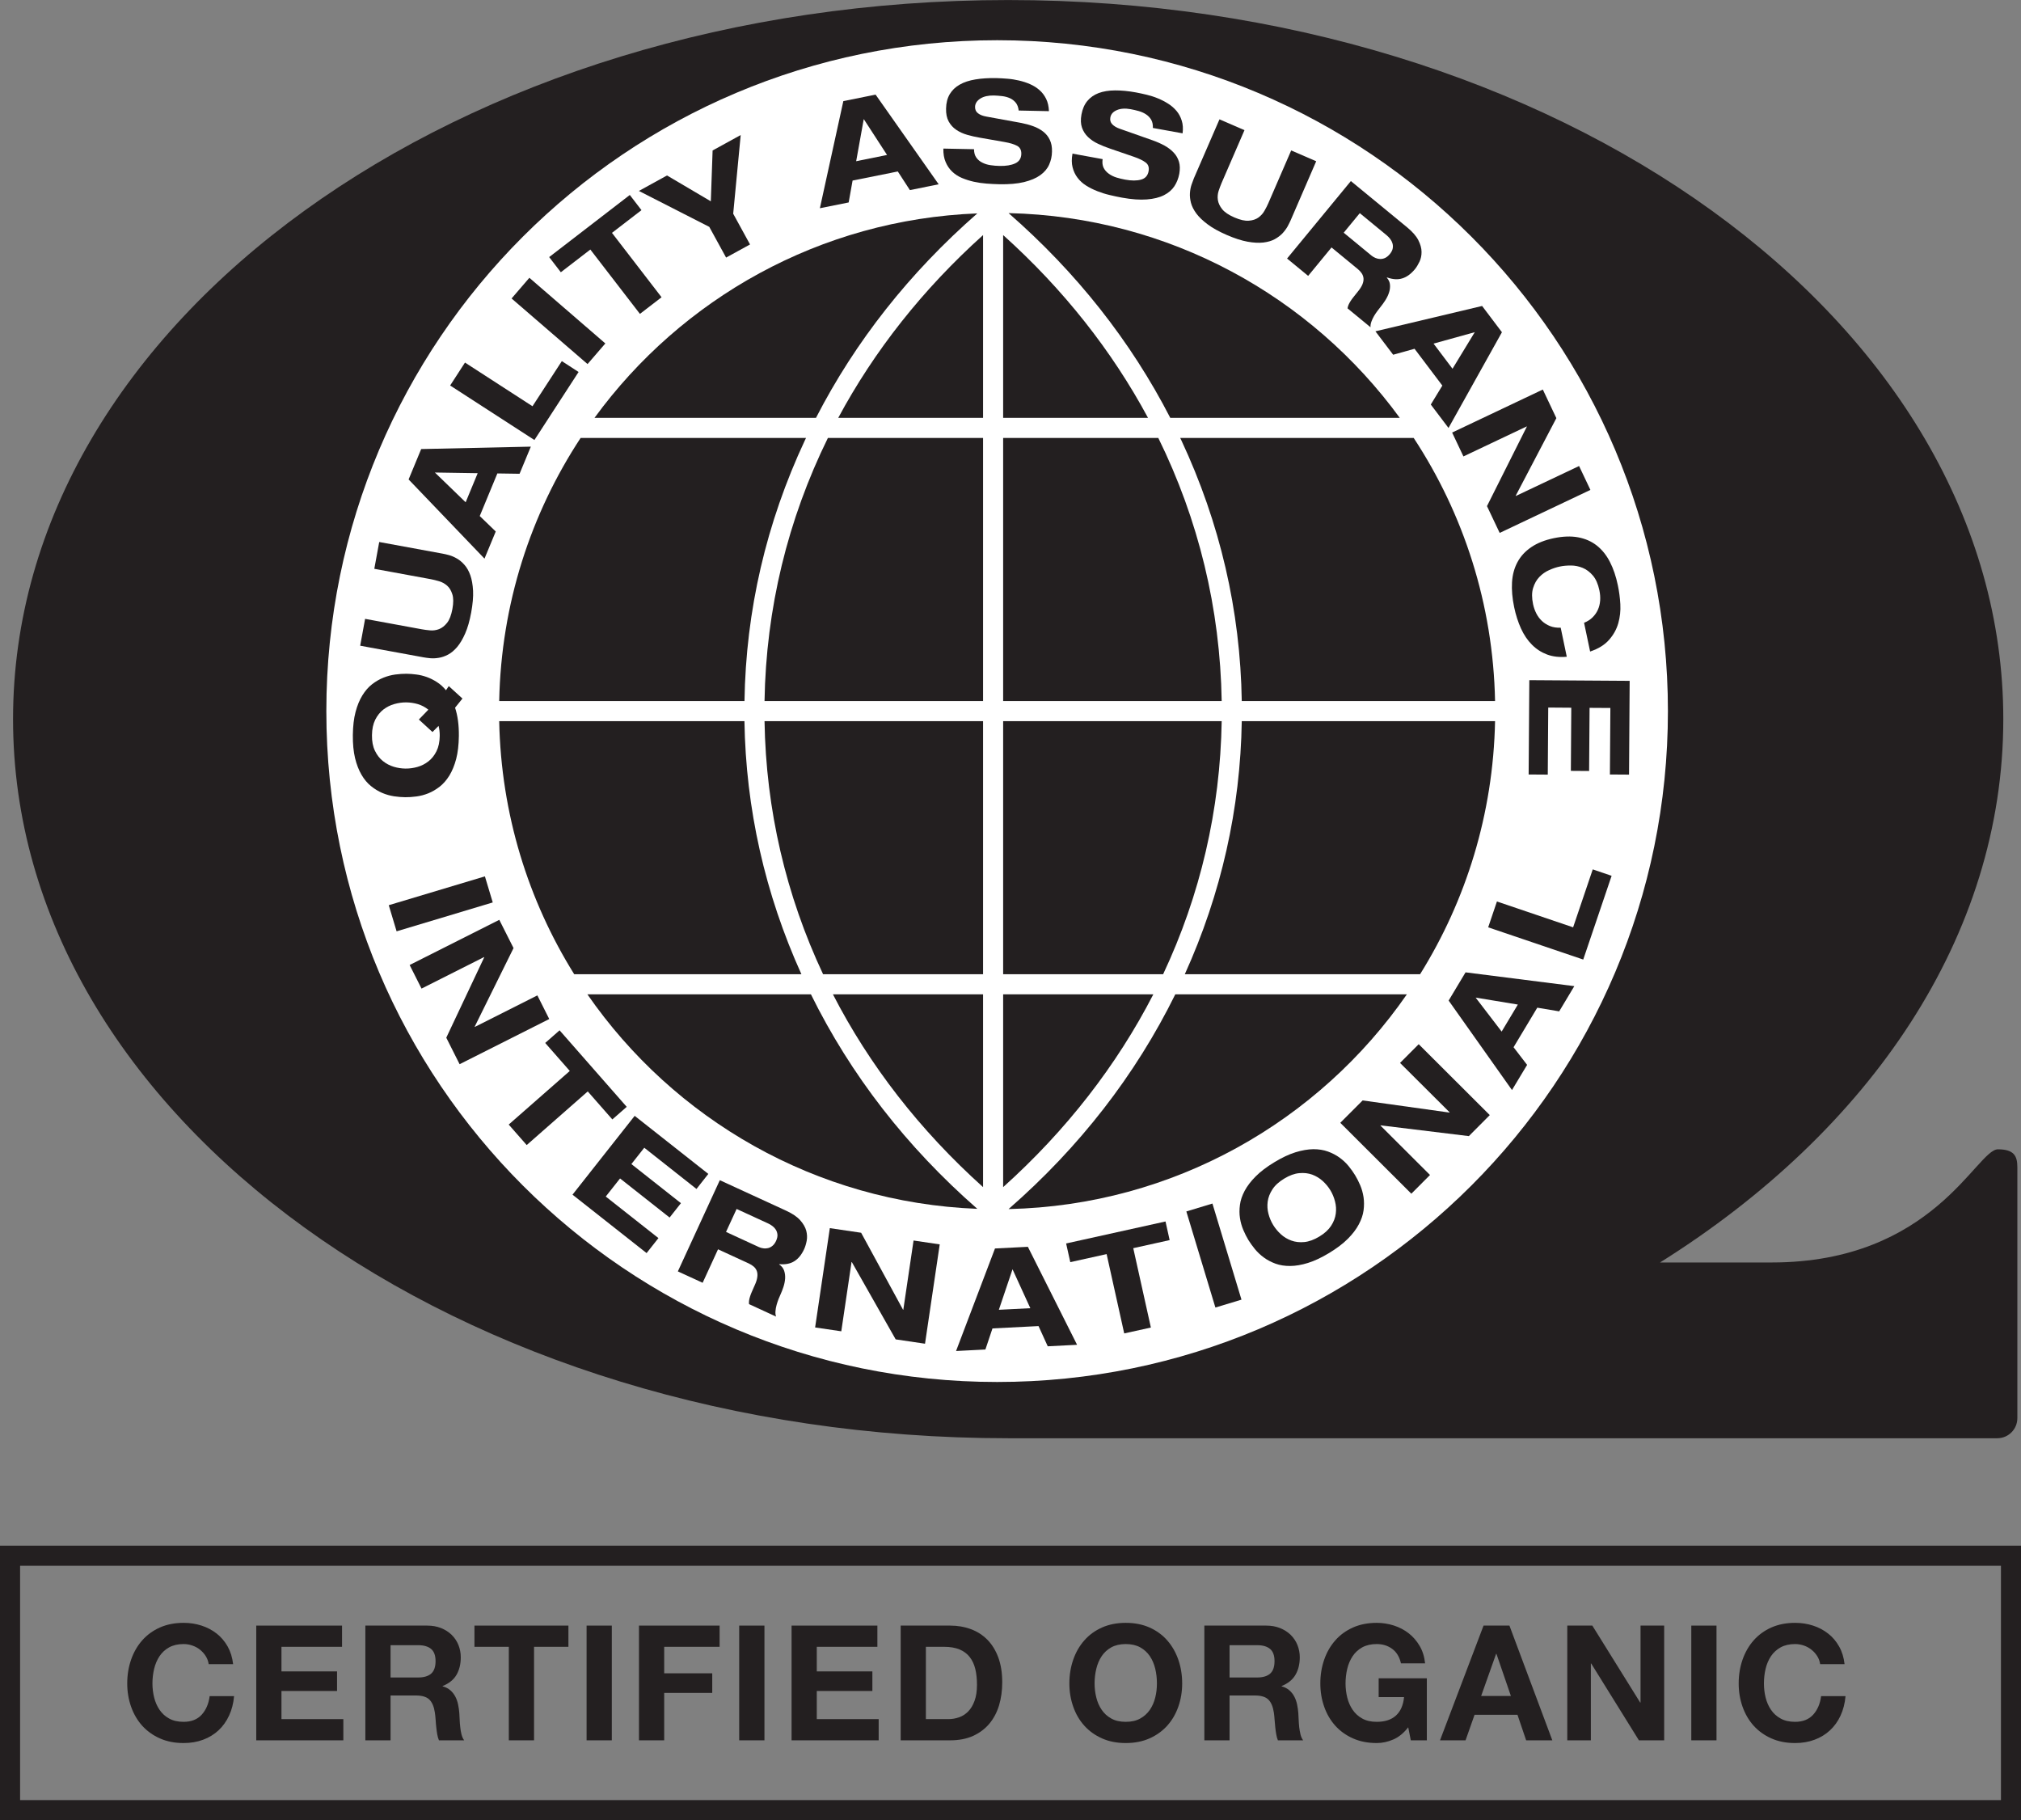 <?xml version="1.0" encoding="UTF-8"?>
<svg xmlns="http://www.w3.org/2000/svg" xmlns:xlink="http://www.w3.org/1999/xlink" width="189.44pt" height="170.59pt" viewBox="0 0 189.44 170.59" version="1.1">
<rect x="0" y="0" width="189.44" height="170.59" fill="#808080" stroke="none"/>
<defs>
<clipPath id="clip1">
  <path d="M 1 0 L 189.441 0 L 189.441 135 L 1 135 Z M 1 0 "/>
</clipPath>
<clipPath id="clip2">
  <path d="M 0 144 L 189.441 144 L 189.441 170.59 L 0 170.59 Z M 0 144 "/>
</clipPath>
</defs>
<g id="surface1">
<g clip-path="url(#clip1)" clip-rule="nonzero">
<path style=" stroke:none;fill-rule:nonzero;fill:rgb(13.699%,12.199%,12.5%);fill-opacity:1;" d="M 187.277 107.715 C 185.27 107.715 181.223 118.32 166.07 118.32 L 155.605 118.32 C 175.316 105.965 187.781 87.734 187.781 67.398 C 187.781 30.176 146.02 0.004 94.504 0.004 C 42.984 0.004 1.223 30.176 1.223 67.398 C 1.223 104.617 42.984 134.793 94.504 134.793 C 95.887 134.793 187.215 134.793 187.215 134.793 C 188.258 134.793 189.098 133.949 189.098 132.91 L 189.098 109.379 C 189.098 108.34 188.785 107.715 187.277 107.715 "/>
</g>
<path style=" stroke:none;fill-rule:nonzero;fill:rgb(100%,100%,100%);fill-opacity:1;" d="M 156.344 66.645 C 156.344 101.371 128.191 129.52 93.469 129.52 C 58.742 129.52 30.59 101.371 30.59 66.645 C 30.59 31.922 58.742 3.77 93.469 3.77 C 128.191 3.77 156.344 31.922 156.344 66.645 "/>
<path style=" stroke:none;fill-rule:nonzero;fill:rgb(13.699%,12.199%,12.5%);fill-opacity:1;" d="M 109.695 39.16 L 131.207 39.16 C 122.91 27.793 109.609 20.312 94.539 19.973 C 100.91 25.531 105.996 31.977 109.695 39.16 "/>
<path style=" stroke:none;fill-rule:nonzero;fill:rgb(13.699%,12.199%,12.5%);fill-opacity:1;" d="M 94.031 111.258 C 99.961 105.934 104.691 99.828 108.109 93.188 L 94.031 93.188 L 94.031 111.258 "/>
<path style=" stroke:none;fill-rule:nonzero;fill:rgb(13.699%,12.199%,12.5%);fill-opacity:1;" d="M 78.074 93.188 C 81.488 99.828 86.219 105.934 92.148 111.258 L 92.148 93.188 L 78.074 93.188 "/>
<path style=" stroke:none;fill-rule:nonzero;fill:rgb(13.699%,12.199%,12.5%);fill-opacity:1;" d="M 91.609 20 C 76.863 20.574 63.879 27.988 55.727 39.16 L 76.488 39.16 C 80.18 31.984 85.258 25.555 91.609 20 "/>
<path style=" stroke:none;fill-rule:nonzero;fill:rgb(13.699%,12.199%,12.5%);fill-opacity:1;" d="M 75.453 41.254 C 75.484 41.18 75.523 41.113 75.555 41.043 L 54.426 41.043 C 49.754 48.148 46.973 56.605 46.793 65.703 L 69.785 65.703 C 69.914 57.238 71.816 49.016 75.453 41.254 "/>
<path style=" stroke:none;fill-rule:nonzero;fill:rgb(13.699%,12.199%,12.5%);fill-opacity:1;" d="M 69.781 67.586 L 46.793 67.586 C 46.965 76.285 49.516 84.398 53.824 91.305 L 75.121 91.305 C 71.703 83.758 69.91 75.785 69.781 67.586 "/>
<path style=" stroke:none;fill-rule:nonzero;fill:rgb(13.699%,12.199%,12.5%);fill-opacity:1;" d="M 92.148 41.043 L 77.605 41.043 C 73.84 48.695 71.805 57.035 71.664 65.703 L 92.148 65.703 L 92.148 41.043 "/>
<path style=" stroke:none;fill-rule:nonzero;fill:rgb(13.699%,12.199%,12.5%);fill-opacity:1;" d="M 71.664 67.586 C 71.797 75.898 73.676 83.91 77.152 91.305 L 92.148 91.305 L 92.148 67.586 L 71.664 67.586 "/>
<path style=" stroke:none;fill-rule:nonzero;fill:rgb(13.699%,12.199%,12.5%);fill-opacity:1;" d="M 94.031 91.305 L 109.027 91.305 C 112.504 83.914 114.383 75.898 114.516 67.586 L 94.031 67.586 L 94.031 91.305 "/>
<path style=" stroke:none;fill-rule:nonzero;fill:rgb(13.699%,12.199%,12.5%);fill-opacity:1;" d="M 94.031 65.703 L 114.516 65.703 C 114.375 57.035 112.34 48.695 108.574 41.043 L 94.031 41.043 L 94.031 65.703 "/>
<path style=" stroke:none;fill-rule:nonzero;fill:rgb(13.699%,12.199%,12.5%);fill-opacity:1;" d="M 92.148 22.031 C 86.504 27.105 81.945 32.883 78.574 39.16 L 92.148 39.16 L 92.148 22.031 "/>
<path style=" stroke:none;fill-rule:nonzero;fill:rgb(13.699%,12.199%,12.5%);fill-opacity:1;" d="M 107.609 39.16 C 104.234 32.883 99.68 27.105 94.031 22.031 L 94.031 39.16 L 107.609 39.16 "/>
<path style=" stroke:none;fill-rule:nonzero;fill:rgb(13.699%,12.199%,12.5%);fill-opacity:1;" d="M 110.727 41.25 C 114.363 49.016 116.266 57.238 116.398 65.703 L 140.141 65.703 C 139.961 56.605 137.18 48.148 132.512 41.043 L 110.625 41.043 C 110.66 41.113 110.695 41.18 110.727 41.25 "/>
<path style=" stroke:none;fill-rule:nonzero;fill:rgb(13.699%,12.199%,12.5%);fill-opacity:1;" d="M 111.059 91.305 L 133.113 91.305 C 137.418 84.398 139.969 76.285 140.141 67.586 L 116.398 67.586 C 116.27 75.785 114.477 83.758 111.059 91.305 "/>
<path style=" stroke:none;fill-rule:nonzero;fill:rgb(13.699%,12.199%,12.5%);fill-opacity:1;" d="M 94.539 113.316 C 110.02 112.969 123.637 105.082 131.875 93.188 L 110.168 93.188 C 106.438 100.754 101.188 107.516 94.539 113.316 "/>
<path style=" stroke:none;fill-rule:nonzero;fill:rgb(13.699%,12.199%,12.5%);fill-opacity:1;" d="M 76.012 93.188 L 55.059 93.188 C 63.156 104.883 76.453 112.699 91.609 113.293 C 84.98 107.496 79.738 100.742 76.012 93.188 "/>
<path style=" stroke:none;fill-rule:nonzero;fill:rgb(13.699%,12.199%,12.5%);fill-opacity:1;" d="M 19.562 155.965 C 19.523 155.695 19.43 155.445 19.289 155.219 C 19.152 154.996 18.973 154.797 18.766 154.625 C 18.555 154.453 18.316 154.32 18.047 154.227 C 17.781 154.133 17.504 154.082 17.211 154.082 C 16.68 154.082 16.227 154.188 15.855 154.391 C 15.484 154.598 15.184 154.875 14.953 155.219 C 14.723 155.566 14.555 155.961 14.449 156.402 C 14.344 156.844 14.289 157.301 14.289 157.773 C 14.289 158.227 14.344 158.664 14.449 159.09 C 14.555 159.52 14.723 159.902 14.953 160.242 C 15.184 160.582 15.484 160.859 15.855 161.062 C 16.227 161.27 16.68 161.371 17.211 161.371 C 17.934 161.371 18.5 161.148 18.906 160.703 C 19.312 160.254 19.562 159.676 19.652 158.961 L 21.941 158.961 C 21.883 159.637 21.727 160.242 21.473 160.785 C 21.223 161.328 20.891 161.789 20.48 162.172 C 20.07 162.551 19.586 162.848 19.035 163.051 C 18.48 163.258 17.875 163.359 17.211 163.359 C 16.379 163.359 15.637 163.215 14.984 162.922 C 14.332 162.633 13.781 162.234 13.328 161.734 C 12.875 161.23 12.531 160.641 12.289 159.957 C 12.047 159.273 11.926 158.547 11.926 157.773 C 11.926 156.98 12.047 156.238 12.289 155.543 C 12.531 154.852 12.875 154.25 13.328 153.738 C 13.781 153.223 14.332 152.824 14.984 152.531 C 15.637 152.242 16.379 152.094 17.211 152.094 C 17.805 152.094 18.363 152.18 18.891 152.352 C 19.418 152.523 19.891 152.77 20.309 153.098 C 20.723 153.422 21.066 153.828 21.34 154.309 C 21.609 154.789 21.781 155.344 21.852 155.965 L 19.562 155.965 "/>
<path style=" stroke:none;fill-rule:nonzero;fill:rgb(13.699%,12.199%,12.5%);fill-opacity:1;" d="M 24.02 152.352 L 32.062 152.352 L 32.062 154.34 L 26.383 154.34 L 26.383 156.645 L 31.594 156.645 L 31.594 158.48 L 26.383 158.48 L 26.383 161.117 L 32.184 161.117 L 32.184 163.105 L 24.02 163.105 L 24.02 152.352 "/>
<path style=" stroke:none;fill-rule:nonzero;fill:rgb(13.699%,12.199%,12.5%);fill-opacity:1;" d="M 36.609 157.215 L 39.199 157.215 C 39.73 157.215 40.137 157.094 40.414 156.855 C 40.688 156.613 40.828 156.223 40.828 155.68 C 40.828 155.156 40.688 154.777 40.414 154.543 C 40.137 154.309 39.73 154.188 39.199 154.188 L 36.609 154.188 Z M 34.246 152.352 L 40.043 152.352 C 40.527 152.352 40.961 152.43 41.348 152.586 C 41.734 152.742 42.062 152.953 42.34 153.223 C 42.617 153.496 42.828 153.812 42.973 154.172 C 43.117 154.535 43.191 154.918 43.191 155.316 C 43.191 155.949 43.059 156.5 42.793 156.961 C 42.527 157.422 42.094 157.773 41.488 158.016 L 41.488 158.043 C 41.781 158.125 42.023 158.246 42.211 158.414 C 42.402 158.578 42.559 158.777 42.68 159.008 C 42.801 159.238 42.887 159.488 42.941 159.754 C 42.996 160.02 43.035 160.289 43.055 160.559 C 43.066 160.73 43.074 160.93 43.086 161.16 C 43.094 161.395 43.113 161.625 43.141 161.863 C 43.164 162.098 43.203 162.324 43.258 162.547 C 43.316 162.77 43.398 162.953 43.508 163.105 L 41.145 163.105 C 41.074 162.934 41.02 162.746 40.984 162.539 C 40.949 162.336 40.918 162.117 40.895 161.891 C 40.871 161.668 40.848 161.434 40.836 161.199 C 40.82 160.965 40.797 160.738 40.766 160.527 C 40.688 159.969 40.516 159.555 40.254 159.293 C 39.992 159.031 39.566 158.902 38.973 158.902 L 36.609 158.902 L 36.609 163.105 L 34.246 163.105 L 34.246 152.352 "/>
<path style=" stroke:none;fill-rule:nonzero;fill:rgb(13.699%,12.199%,12.5%);fill-opacity:1;" d="M 47.695 154.34 L 44.473 154.34 L 44.473 152.352 L 53.281 152.352 L 53.281 154.34 L 50.059 154.34 L 50.059 163.105 L 47.695 163.105 L 47.695 154.34 "/>
<path style=" stroke:none;fill-rule:nonzero;fill:rgb(13.699%,12.199%,12.5%);fill-opacity:1;" d="M 54.984 152.352 L 57.348 152.352 L 57.348 163.105 L 54.984 163.105 L 54.984 152.352 "/>
<path style=" stroke:none;fill-rule:nonzero;fill:rgb(13.699%,12.199%,12.5%);fill-opacity:1;" d="M 59.895 152.352 L 67.453 152.352 L 67.453 154.34 L 62.258 154.34 L 62.258 156.824 L 66.762 156.824 L 66.762 158.66 L 62.258 158.66 L 62.258 163.105 L 59.895 163.105 L 59.895 152.352 "/>
<path style=" stroke:none;fill-rule:nonzero;fill:rgb(13.699%,12.199%,12.5%);fill-opacity:1;" d="M 69.289 152.352 L 71.656 152.352 L 71.656 163.105 L 69.289 163.105 L 69.289 152.352 "/>
<path style=" stroke:none;fill-rule:nonzero;fill:rgb(13.699%,12.199%,12.5%);fill-opacity:1;" d="M 74.199 152.352 L 82.242 152.352 L 82.242 154.34 L 76.562 154.34 L 76.562 156.645 L 81.773 156.645 L 81.773 158.48 L 76.562 158.48 L 76.562 161.117 L 82.363 161.117 L 82.363 163.105 L 74.199 163.105 L 74.199 152.352 "/>
<path style=" stroke:none;fill-rule:nonzero;fill:rgb(13.699%,12.199%,12.5%);fill-opacity:1;" d="M 86.789 161.117 L 88.898 161.117 C 89.238 161.117 89.57 161.062 89.891 160.949 C 90.215 160.84 90.5 160.656 90.75 160.402 C 91.004 160.145 91.203 159.812 91.352 159.398 C 91.504 158.988 91.578 158.484 91.578 157.895 C 91.578 157.352 91.527 156.863 91.422 156.426 C 91.316 155.988 91.141 155.613 90.902 155.305 C 90.66 154.992 90.34 154.754 89.945 154.586 C 89.547 154.422 89.059 154.34 88.477 154.34 L 86.789 154.34 Z M 84.426 152.352 L 89.062 152.352 C 89.758 152.352 90.402 152.461 91 152.684 C 91.598 152.902 92.113 153.234 92.551 153.676 C 92.988 154.117 93.328 154.672 93.574 155.332 C 93.82 155.996 93.945 156.773 93.945 157.668 C 93.945 158.449 93.844 159.172 93.645 159.836 C 93.441 160.5 93.137 161.07 92.73 161.555 C 92.324 162.035 91.816 162.414 91.211 162.691 C 90.602 162.965 89.887 163.105 89.062 163.105 L 84.426 163.105 L 84.426 152.352 "/>
<path style=" stroke:none;fill-rule:nonzero;fill:rgb(13.699%,12.199%,12.5%);fill-opacity:1;" d="M 102.602 157.773 C 102.602 158.227 102.656 158.664 102.762 159.09 C 102.867 159.52 103.035 159.902 103.266 160.242 C 103.496 160.582 103.797 160.859 104.168 161.062 C 104.539 161.27 104.992 161.371 105.523 161.371 C 106.059 161.371 106.508 161.27 106.879 161.062 C 107.25 160.859 107.551 160.582 107.785 160.242 C 108.016 159.902 108.184 159.52 108.289 159.09 C 108.395 158.664 108.445 158.227 108.445 157.773 C 108.445 157.301 108.395 156.844 108.289 156.402 C 108.184 155.961 108.016 155.566 107.785 155.219 C 107.551 154.875 107.25 154.598 106.879 154.391 C 106.508 154.188 106.059 154.082 105.523 154.082 C 104.992 154.082 104.539 154.188 104.168 154.391 C 103.797 154.598 103.496 154.875 103.266 155.219 C 103.035 155.566 102.867 155.961 102.762 156.402 C 102.656 156.844 102.602 157.301 102.602 157.773 Z M 100.238 157.773 C 100.238 156.98 100.359 156.238 100.602 155.543 C 100.84 154.852 101.188 154.25 101.641 153.738 C 102.09 153.223 102.645 152.824 103.297 152.531 C 103.949 152.242 104.691 152.094 105.523 152.094 C 106.359 152.094 107.102 152.242 107.754 152.531 C 108.406 152.824 108.957 153.223 109.41 153.738 C 109.863 154.25 110.207 154.852 110.449 155.543 C 110.691 156.238 110.812 156.98 110.812 157.773 C 110.812 158.547 110.691 159.273 110.449 159.957 C 110.207 160.641 109.863 161.23 109.41 161.734 C 108.957 162.234 108.406 162.633 107.754 162.922 C 107.102 163.215 106.359 163.359 105.523 163.359 C 104.691 163.359 103.949 163.215 103.297 162.922 C 102.645 162.633 102.09 162.234 101.641 161.734 C 101.188 161.23 100.84 160.641 100.602 159.957 C 100.359 159.273 100.238 158.547 100.238 157.773 "/>
<path style=" stroke:none;fill-rule:nonzero;fill:rgb(13.699%,12.199%,12.5%);fill-opacity:1;" d="M 115.254 157.215 L 117.844 157.215 C 118.375 157.215 118.781 157.094 119.055 156.855 C 119.332 156.613 119.469 156.223 119.469 155.68 C 119.469 155.156 119.332 154.777 119.055 154.543 C 118.781 154.309 118.375 154.188 117.844 154.188 L 115.254 154.188 Z M 112.891 152.352 L 118.688 152.352 C 119.168 152.352 119.602 152.43 119.988 152.586 C 120.375 152.742 120.707 152.953 120.984 153.223 C 121.258 153.496 121.473 153.812 121.617 154.172 C 121.762 154.535 121.836 154.918 121.836 155.316 C 121.836 155.949 121.703 156.5 121.434 156.961 C 121.168 157.422 120.734 157.773 120.133 158.016 L 120.133 158.043 C 120.426 158.125 120.664 158.246 120.855 158.414 C 121.047 158.578 121.203 158.777 121.324 159.008 C 121.445 159.238 121.531 159.488 121.586 159.754 C 121.641 160.02 121.68 160.289 121.699 160.559 C 121.707 160.73 121.719 160.93 121.73 161.16 C 121.738 161.395 121.758 161.625 121.781 161.863 C 121.809 162.098 121.848 162.324 121.902 162.547 C 121.957 162.77 122.039 162.953 122.152 163.105 L 119.785 163.105 C 119.715 162.934 119.664 162.746 119.629 162.539 C 119.594 162.336 119.562 162.117 119.539 161.891 C 119.512 161.668 119.492 161.434 119.477 161.199 C 119.461 160.965 119.441 160.738 119.41 160.527 C 119.328 159.969 119.16 159.555 118.898 159.293 C 118.637 159.031 118.211 158.902 117.617 158.902 L 115.254 158.902 L 115.254 163.105 L 112.891 163.105 L 112.891 152.352 "/>
<path style=" stroke:none;fill-rule:nonzero;fill:rgb(13.699%,12.199%,12.5%);fill-opacity:1;" d="M 132 161.883 C 131.578 162.426 131.109 162.809 130.598 163.027 C 130.086 163.25 129.57 163.359 129.047 163.359 C 128.215 163.359 127.473 163.215 126.82 162.922 C 126.168 162.633 125.613 162.234 125.164 161.734 C 124.711 161.23 124.363 160.641 124.125 159.957 C 123.883 159.273 123.762 158.547 123.762 157.773 C 123.762 156.98 123.883 156.238 124.125 155.543 C 124.363 154.852 124.711 154.25 125.164 153.738 C 125.613 153.223 126.168 152.824 126.82 152.531 C 127.473 152.242 128.215 152.094 129.047 152.094 C 129.602 152.094 130.133 152.18 130.652 152.344 C 131.168 152.508 131.633 152.754 132.047 153.074 C 132.457 153.395 132.801 153.793 133.078 154.266 C 133.352 154.738 133.52 155.277 133.582 155.891 L 131.32 155.891 C 131.184 155.289 130.91 154.836 130.5 154.535 C 130.094 154.234 129.609 154.082 129.047 154.082 C 128.516 154.082 128.062 154.188 127.691 154.391 C 127.32 154.598 127.02 154.875 126.789 155.219 C 126.559 155.566 126.391 155.961 126.285 156.402 C 126.18 156.844 126.125 157.301 126.125 157.773 C 126.125 158.227 126.18 158.664 126.285 159.09 C 126.391 159.52 126.559 159.902 126.789 160.242 C 127.02 160.582 127.32 160.859 127.691 161.062 C 128.062 161.27 128.516 161.371 129.047 161.371 C 129.82 161.371 130.422 161.176 130.855 160.777 C 131.285 160.383 131.539 159.805 131.609 159.055 L 129.23 159.055 L 129.23 157.289 L 133.746 157.289 L 133.746 163.105 L 132.242 163.105 L 132 161.883 "/>
<path style=" stroke:none;fill-rule:nonzero;fill:rgb(13.699%,12.199%,12.5%);fill-opacity:1;" d="M 138.836 158.949 L 141.625 158.949 L 140.27 155 L 140.238 155 Z M 139.062 152.352 L 141.488 152.352 L 145.508 163.105 L 143.055 163.105 L 142.242 160.711 L 138.219 160.711 L 137.375 163.105 L 134.98 163.105 L 139.062 152.352 "/>
<path style=" stroke:none;fill-rule:nonzero;fill:rgb(13.699%,12.199%,12.5%);fill-opacity:1;" d="M 146.91 152.352 L 149.258 152.352 L 153.746 159.566 L 153.777 159.566 L 153.777 152.352 L 155.992 152.352 L 155.992 163.105 L 153.625 163.105 L 149.152 155.906 L 149.121 155.906 L 149.121 163.105 L 146.91 163.105 L 146.91 152.352 "/>
<path style=" stroke:none;fill-rule:nonzero;fill:rgb(13.699%,12.199%,12.5%);fill-opacity:1;" d="M 158.535 152.352 L 160.898 152.352 L 160.898 163.105 L 158.535 163.105 L 158.535 152.352 "/>
<path style=" stroke:none;fill-rule:nonzero;fill:rgb(13.699%,12.199%,12.5%);fill-opacity:1;" d="M 170.613 155.965 C 170.574 155.695 170.484 155.445 170.344 155.219 C 170.203 154.996 170.027 154.797 169.816 154.625 C 169.605 154.453 169.367 154.32 169.102 154.227 C 168.836 154.133 168.555 154.082 168.266 154.082 C 167.734 154.082 167.281 154.188 166.91 154.391 C 166.539 154.598 166.234 154.875 166.004 155.219 C 165.773 155.566 165.605 155.961 165.5 156.402 C 165.395 156.844 165.344 157.301 165.344 157.773 C 165.344 158.227 165.395 158.664 165.5 159.09 C 165.605 159.52 165.773 159.902 166.004 160.242 C 166.234 160.582 166.539 160.859 166.91 161.062 C 167.281 161.27 167.734 161.371 168.266 161.371 C 168.988 161.371 169.551 161.148 169.957 160.703 C 170.363 160.254 170.613 159.676 170.703 158.961 L 172.992 158.961 C 172.934 159.637 172.777 160.242 172.527 160.785 C 172.277 161.328 171.945 161.789 171.531 162.172 C 171.121 162.551 170.637 162.848 170.086 163.051 C 169.535 163.258 168.926 163.359 168.266 163.359 C 167.43 163.359 166.688 163.215 166.035 162.922 C 165.383 162.633 164.832 162.234 164.379 161.734 C 163.926 161.23 163.582 160.641 163.34 159.957 C 163.098 159.273 162.977 158.547 162.977 157.773 C 162.977 156.98 163.098 156.238 163.34 155.543 C 163.582 154.852 163.926 154.25 164.379 153.738 C 164.832 153.223 165.383 152.824 166.035 152.531 C 166.688 152.242 167.43 152.094 168.266 152.094 C 168.855 152.094 169.418 152.18 169.945 152.352 C 170.473 152.523 170.941 152.77 171.359 153.098 C 171.777 153.422 172.121 153.828 172.391 154.309 C 172.664 154.789 172.832 155.344 172.902 155.965 L 170.613 155.965 "/>
<g clip-path="url(#clip2)" clip-rule="nonzero">
<path style=" stroke:none;fill-rule:nonzero;fill:rgb(13.699%,12.199%,12.5%);fill-opacity:1;" d="M 1.883 168.707 L 187.562 168.707 L 187.562 146.746 L 1.883 146.746 Z M 189.441 170.59 L 0 170.59 L 0 144.863 L 189.441 144.863 L 189.441 170.59 "/>
</g>
<path style=" stroke:none;fill-rule:nonzero;fill:rgb(13.699%,12.199%,12.5%);fill-opacity:1;" d="M 40.539 68.605 L 39.262 67.434 L 40.152 66.512 C 39.848 66.266 39.516 66.094 39.16 65.988 C 38.809 65.887 38.445 65.832 38.078 65.828 C 37.707 65.824 37.336 65.879 36.961 65.984 C 36.586 66.09 36.246 66.262 35.934 66.5 C 35.625 66.742 35.371 67.059 35.172 67.453 C 34.977 67.848 34.875 68.328 34.867 68.902 C 34.859 69.477 34.953 69.961 35.141 70.355 C 35.332 70.754 35.578 71.074 35.883 71.32 C 36.188 71.566 36.527 71.746 36.898 71.859 C 37.27 71.973 37.641 72.027 38.008 72.031 C 38.379 72.035 38.75 71.984 39.125 71.879 C 39.5 71.773 39.84 71.602 40.152 71.359 C 40.461 71.121 40.715 70.805 40.914 70.406 C 41.109 70.016 41.211 69.531 41.219 68.961 C 41.223 68.629 41.184 68.32 41.109 68.031 Z M 42.656 66.328 C 42.902 67.066 43.023 67.949 43.012 68.977 C 43 69.809 42.918 70.527 42.758 71.137 C 42.598 71.742 42.383 72.258 42.121 72.688 C 41.855 73.113 41.555 73.461 41.215 73.727 C 40.871 73.992 40.516 74.203 40.145 74.352 C 39.773 74.5 39.402 74.598 39.027 74.645 C 38.656 74.695 38.305 74.719 37.98 74.715 C 37.656 74.711 37.305 74.684 36.934 74.629 C 36.562 74.57 36.191 74.469 35.824 74.312 C 35.457 74.156 35.105 73.941 34.77 73.668 C 34.434 73.398 34.141 73.047 33.887 72.613 C 33.633 72.18 33.43 71.66 33.281 71.051 C 33.137 70.441 33.066 69.719 33.074 68.887 C 33.086 68.051 33.168 67.332 33.328 66.727 C 33.488 66.117 33.703 65.602 33.965 65.176 C 34.23 64.746 34.531 64.398 34.871 64.133 C 35.215 63.867 35.57 63.66 35.941 63.512 C 36.312 63.363 36.684 63.266 37.059 63.215 C 37.43 63.164 37.781 63.145 38.105 63.145 C 38.395 63.148 38.703 63.172 39.027 63.215 C 39.352 63.254 39.676 63.336 40 63.449 C 40.324 63.566 40.641 63.723 40.949 63.922 C 41.262 64.117 41.543 64.375 41.805 64.691 L 42.066 64.301 L 43.348 65.469 L 42.656 66.328 "/>
<path style=" stroke:none;fill-rule:nonzero;fill:rgb(13.699%,12.199%,12.5%);fill-opacity:1;" d="M 33.762 60.516 L 34.223 58 L 39.539 58.977 C 39.762 59.02 40.02 59.051 40.309 59.078 C 40.598 59.105 40.883 59.066 41.156 58.961 C 41.43 58.855 41.68 58.656 41.906 58.375 C 42.133 58.09 42.297 57.656 42.406 57.078 C 42.512 56.5 42.512 56.039 42.398 55.691 C 42.289 55.344 42.125 55.074 41.906 54.883 C 41.684 54.691 41.438 54.555 41.156 54.473 C 40.875 54.391 40.625 54.328 40.398 54.285 L 35.086 53.309 L 35.547 50.797 L 41.484 51.887 C 41.656 51.918 41.863 51.965 42.102 52.031 C 42.34 52.098 42.582 52.203 42.832 52.348 C 43.082 52.492 43.32 52.691 43.539 52.941 C 43.762 53.191 43.945 53.516 44.086 53.91 C 44.227 54.309 44.312 54.793 44.344 55.363 C 44.371 55.938 44.312 56.617 44.168 57.402 C 44.023 58.188 43.836 58.844 43.605 59.367 C 43.375 59.895 43.121 60.316 42.852 60.637 C 42.578 60.957 42.293 61.195 41.996 61.352 C 41.699 61.508 41.406 61.609 41.121 61.652 C 40.836 61.699 40.57 61.711 40.324 61.688 C 40.082 61.664 39.871 61.637 39.699 61.605 L 33.762 60.516 "/>
<path style=" stroke:none;fill-rule:nonzero;fill:rgb(13.699%,12.199%,12.5%);fill-opacity:1;" d="M 40.766 44.285 L 43.648 47.074 L 44.777 44.348 Z M 46.621 44.371 L 44.969 48.363 L 46.469 49.812 L 45.414 52.355 L 38.301 44.934 L 39.48 42.086 L 49.758 41.859 L 48.703 44.402 L 46.621 44.371 "/>
<path style=" stroke:none;fill-rule:nonzero;fill:rgb(13.699%,12.199%,12.5%);fill-opacity:1;" d="M 42.195 36.129 L 43.586 33.98 L 49.914 38.074 L 52.664 33.844 L 54.234 34.863 L 50.094 41.238 L 42.195 36.129 "/>
<path style=" stroke:none;fill-rule:nonzero;fill:rgb(13.699%,12.199%,12.5%);fill-opacity:1;" d="M 47.953 27.973 L 49.621 26.035 L 56.742 32.188 L 55.074 34.121 L 47.953 27.973 "/>
<path style=" stroke:none;fill-rule:nonzero;fill:rgb(13.699%,12.199%,12.5%);fill-opacity:1;" d="M 55.336 23.387 L 52.57 25.516 L 51.477 24.094 L 59.035 18.273 L 60.129 19.695 L 57.363 21.824 L 62.012 27.859 L 59.984 29.418 L 55.336 23.387 "/>
<path style=" stroke:none;fill-rule:nonzero;fill:rgb(13.699%,12.199%,12.5%);fill-opacity:1;" d="M 66.484 21.262 L 59.887 17.895 L 62.523 16.445 L 66.629 18.867 L 66.797 14.102 L 69.43 12.656 L 68.727 20.031 L 70.305 22.91 L 68.062 24.141 L 66.484 21.262 "/>
<path style=" stroke:none;fill-rule:nonzero;fill:rgb(13.699%,12.199%,12.5%);fill-opacity:1;" d="M 80.965 11.16 L 80.254 15.109 L 83.148 14.523 Z M 84.156 16.07 L 79.918 16.922 L 79.551 18.973 L 76.852 19.516 L 79.051 9.477 L 82.074 8.867 L 87.988 17.273 L 85.289 17.816 L 84.156 16.07 "/>
<path style=" stroke:none;fill-rule:nonzero;fill:rgb(13.699%,12.199%,12.5%);fill-opacity:1;" d="M 95.488 10.359 C 95.453 10.051 95.359 9.805 95.211 9.621 C 95.059 9.438 94.875 9.297 94.656 9.199 C 94.441 9.105 94.199 9.039 93.938 9.008 C 93.672 8.977 93.414 8.957 93.16 8.949 C 92.633 8.941 92.211 9.035 91.891 9.238 C 91.57 9.445 91.406 9.703 91.398 10.02 C 91.395 10.273 91.484 10.477 91.676 10.617 C 91.863 10.766 92.129 10.867 92.461 10.926 L 95.648 11.508 C 96.078 11.59 96.473 11.691 96.836 11.824 C 97.199 11.953 97.512 12.125 97.781 12.332 C 98.051 12.539 98.258 12.797 98.402 13.102 C 98.551 13.41 98.621 13.777 98.609 14.207 C 98.602 14.648 98.512 15.055 98.34 15.434 C 98.172 15.812 97.895 16.141 97.508 16.418 C 97.125 16.695 96.617 16.91 95.984 17.066 C 95.355 17.219 94.578 17.285 93.656 17.266 C 93.277 17.258 92.887 17.238 92.477 17.207 C 92.07 17.176 91.668 17.117 91.273 17.031 C 90.883 16.941 90.512 16.824 90.16 16.676 C 89.812 16.527 89.512 16.332 89.254 16.086 C 88.992 15.836 88.789 15.539 88.641 15.188 C 88.488 14.84 88.418 14.418 88.426 13.926 L 91.301 13.984 C 91.301 14.312 91.375 14.574 91.52 14.773 C 91.664 14.977 91.852 15.133 92.086 15.246 C 92.316 15.363 92.57 15.441 92.848 15.48 C 93.129 15.523 93.41 15.547 93.691 15.551 C 94.297 15.566 94.785 15.484 95.16 15.312 C 95.531 15.141 95.723 14.844 95.734 14.422 C 95.742 14.062 95.605 13.809 95.336 13.664 C 95.059 13.516 94.668 13.398 94.16 13.309 L 91.836 12.902 C 91.426 12.832 91.031 12.742 90.652 12.633 C 90.27 12.523 89.93 12.367 89.633 12.164 C 89.332 11.961 89.098 11.699 88.922 11.379 C 88.75 11.059 88.668 10.656 88.68 10.176 C 88.691 9.645 88.805 9.199 89.023 8.828 C 89.242 8.461 89.551 8.16 89.953 7.934 C 90.352 7.703 90.844 7.543 91.426 7.445 C 92.008 7.348 92.668 7.305 93.406 7.32 C 93.73 7.328 94.074 7.348 94.441 7.379 C 94.805 7.406 95.16 7.465 95.516 7.547 C 95.871 7.629 96.215 7.738 96.543 7.883 C 96.875 8.027 97.172 8.211 97.43 8.438 C 97.688 8.66 97.898 8.938 98.059 9.262 C 98.219 9.586 98.305 9.969 98.324 10.418 L 95.488 10.359 "/>
<path style=" stroke:none;fill-rule:nonzero;fill:rgb(13.699%,12.199%,12.5%);fill-opacity:1;" d="M 108.066 11.992 C 108.078 11.68 108.023 11.422 107.906 11.219 C 107.785 11.016 107.625 10.848 107.426 10.719 C 107.227 10.586 107 10.484 106.746 10.41 C 106.492 10.34 106.238 10.281 105.988 10.234 C 105.469 10.141 105.035 10.168 104.688 10.32 C 104.336 10.469 104.133 10.699 104.078 11.012 C 104.031 11.262 104.094 11.477 104.258 11.648 C 104.422 11.82 104.664 11.965 104.984 12.074 L 108.043 13.152 C 108.453 13.297 108.828 13.465 109.164 13.648 C 109.5 13.836 109.785 14.055 110.016 14.301 C 110.25 14.547 110.414 14.836 110.512 15.16 C 110.609 15.484 110.617 15.859 110.543 16.285 C 110.461 16.719 110.309 17.105 110.082 17.453 C 109.852 17.801 109.527 18.078 109.105 18.293 C 108.684 18.508 108.148 18.641 107.5 18.691 C 106.852 18.742 106.074 18.688 105.168 18.523 C 104.793 18.453 104.41 18.375 104.012 18.277 C 103.613 18.184 103.227 18.062 102.852 17.914 C 102.477 17.766 102.129 17.594 101.809 17.391 C 101.488 17.191 101.219 16.945 101.004 16.66 C 100.789 16.379 100.633 16.051 100.539 15.68 C 100.445 15.312 100.441 14.883 100.531 14.398 L 103.355 14.914 C 103.309 15.234 103.34 15.508 103.449 15.727 C 103.562 15.949 103.723 16.133 103.934 16.281 C 104.141 16.434 104.383 16.551 104.652 16.637 C 104.922 16.719 105.195 16.785 105.473 16.836 C 106.07 16.945 106.562 16.945 106.961 16.832 C 107.355 16.723 107.59 16.457 107.664 16.043 C 107.73 15.688 107.637 15.418 107.391 15.23 C 107.145 15.043 106.777 14.863 106.289 14.695 L 104.059 13.93 C 103.664 13.797 103.285 13.645 102.93 13.477 C 102.57 13.309 102.258 13.102 101.996 12.852 C 101.734 12.602 101.543 12.309 101.422 11.965 C 101.301 11.621 101.285 11.211 101.371 10.734 C 101.465 10.219 101.648 9.793 101.922 9.465 C 102.195 9.133 102.551 8.887 102.98 8.723 C 103.41 8.562 103.922 8.477 104.512 8.473 C 105.102 8.469 105.762 8.531 106.488 8.664 C 106.805 8.723 107.145 8.797 107.5 8.883 C 107.852 8.969 108.199 9.078 108.535 9.219 C 108.871 9.355 109.191 9.52 109.496 9.715 C 109.801 9.906 110.062 10.137 110.285 10.398 C 110.504 10.66 110.668 10.965 110.773 11.312 C 110.883 11.656 110.906 12.051 110.852 12.496 L 108.066 11.992 "/>
<path style=" stroke:none;fill-rule:nonzero;fill:rgb(13.699%,12.199%,12.5%);fill-opacity:1;" d="M 114.309 11.184 L 116.652 12.199 L 114.504 17.156 C 114.414 17.367 114.324 17.609 114.23 17.887 C 114.141 18.16 114.117 18.445 114.156 18.734 C 114.199 19.027 114.332 19.316 114.559 19.602 C 114.785 19.887 115.168 20.145 115.707 20.379 C 116.25 20.613 116.699 20.715 117.062 20.684 C 117.426 20.656 117.723 20.555 117.961 20.387 C 118.195 20.215 118.387 20.004 118.531 19.746 C 118.676 19.496 118.793 19.262 118.883 19.055 L 121.031 14.098 L 123.375 15.113 L 120.977 20.652 C 120.906 20.812 120.812 21 120.695 21.219 C 120.574 21.434 120.418 21.648 120.223 21.859 C 120.023 22.07 119.777 22.258 119.484 22.418 C 119.191 22.578 118.836 22.68 118.418 22.73 C 117.996 22.777 117.508 22.754 116.941 22.652 C 116.379 22.551 115.73 22.34 114.996 22.023 C 114.262 21.703 113.664 21.375 113.207 21.031 C 112.746 20.688 112.391 20.348 112.141 20.012 C 111.891 19.672 111.723 19.34 111.637 19.016 C 111.555 18.691 111.52 18.387 111.539 18.098 C 111.559 17.809 111.609 17.547 111.688 17.312 C 111.766 17.078 111.84 16.883 111.906 16.719 L 114.309 11.184 "/>
<path style=" stroke:none;fill-rule:nonzero;fill:rgb(13.699%,12.199%,12.5%);fill-opacity:1;" d="M 125.953 21.809 L 128.566 23.961 C 128.676 24.051 128.801 24.121 128.941 24.18 C 129.078 24.238 129.227 24.27 129.375 24.273 C 129.523 24.277 129.676 24.246 129.832 24.176 C 129.988 24.102 130.137 23.98 130.277 23.812 C 130.426 23.629 130.516 23.453 130.547 23.285 C 130.578 23.117 130.57 22.957 130.523 22.805 C 130.477 22.652 130.406 22.516 130.305 22.387 C 130.207 22.258 130.094 22.145 129.973 22.043 L 127.461 19.977 Z M 126.625 16.969 L 131.906 21.312 C 132.406 21.727 132.758 22.129 132.953 22.52 C 133.148 22.906 133.25 23.27 133.25 23.609 C 133.254 23.945 133.188 24.254 133.055 24.531 C 132.922 24.809 132.781 25.039 132.633 25.223 C 132.262 25.672 131.867 25.961 131.445 26.09 C 131.027 26.223 130.547 26.191 130.012 26 L 129.992 26.02 C 130.176 26.227 130.277 26.453 130.293 26.703 C 130.312 26.949 130.277 27.199 130.191 27.449 C 130.109 27.695 129.988 27.938 129.836 28.172 C 129.684 28.402 129.535 28.609 129.391 28.785 C 129.32 28.871 129.227 28.992 129.117 29.141 C 129.008 29.285 128.898 29.445 128.797 29.617 C 128.695 29.793 128.613 29.969 128.547 30.152 C 128.48 30.34 128.453 30.512 128.469 30.672 L 126.312 28.898 C 126.332 28.777 126.363 28.664 126.41 28.559 C 126.457 28.453 126.516 28.344 126.59 28.227 C 126.664 28.113 126.754 27.984 126.867 27.844 C 126.977 27.699 127.109 27.531 127.266 27.344 C 127.473 27.094 127.621 26.863 127.707 26.656 C 127.793 26.445 127.824 26.258 127.809 26.082 C 127.793 25.91 127.734 25.754 127.637 25.609 C 127.539 25.465 127.414 25.332 127.266 25.211 L 124.812 23.191 L 122.621 25.855 L 120.645 24.23 L 126.625 16.969 "/>
<path style=" stroke:none;fill-rule:nonzero;fill:rgb(13.699%,12.199%,12.5%);fill-opacity:1;" d="M 138.238 31.133 L 134.375 32.203 L 136.152 34.559 Z M 135.199 36.137 L 132.594 32.688 L 130.59 33.246 L 128.926 31.051 L 138.926 28.676 L 140.785 31.137 L 135.777 40.109 L 134.117 37.914 L 135.199 36.137 "/>
<path style=" stroke:none;fill-rule:nonzero;fill:rgb(13.699%,12.199%,12.5%);fill-opacity:1;" d="M 148.016 43.676 L 149.078 45.914 L 140.574 49.945 L 139.383 47.434 L 143.117 39.988 L 143.105 39.965 L 137.176 42.777 L 136.117 40.539 L 144.617 36.508 L 145.887 39.188 L 142.074 46.465 L 142.086 46.484 L 148.016 43.676 "/>
<path style=" stroke:none;fill-rule:nonzero;fill:rgb(13.699%,12.199%,12.5%);fill-opacity:1;" d="M 148.484 58.367 C 148.809 58.238 149.074 58.066 149.285 57.855 C 149.496 57.645 149.664 57.406 149.781 57.141 C 149.902 56.871 149.969 56.586 149.992 56.273 C 150.012 55.965 149.988 55.648 149.918 55.32 C 149.793 54.727 149.59 54.266 149.305 53.934 C 149.02 53.602 148.699 53.363 148.348 53.219 C 147.992 53.074 147.625 53 147.242 53 C 146.863 53 146.516 53.031 146.207 53.098 C 145.898 53.16 145.566 53.27 145.219 53.426 C 144.871 53.578 144.562 53.793 144.297 54.07 C 144.031 54.344 143.836 54.691 143.707 55.109 C 143.578 55.523 143.578 56.031 143.703 56.625 C 143.766 56.926 143.867 57.211 144.004 57.484 C 144.141 57.754 144.316 57.992 144.531 58.195 C 144.742 58.395 144.996 58.555 145.289 58.676 C 145.582 58.793 145.918 58.844 146.293 58.828 L 146.863 61.551 C 146.176 61.613 145.562 61.543 145.023 61.344 C 144.48 61.141 144.008 60.836 143.598 60.422 C 143.188 60.012 142.844 59.504 142.57 58.902 C 142.297 58.297 142.082 57.633 141.93 56.902 C 141.754 56.059 141.688 55.281 141.73 54.574 C 141.773 53.863 141.945 53.234 142.242 52.684 C 142.539 52.129 142.969 51.664 143.531 51.281 C 144.094 50.898 144.797 50.617 145.648 50.438 C 146.5 50.262 147.262 50.234 147.93 50.359 C 148.598 50.484 149.176 50.738 149.672 51.125 C 150.164 51.512 150.574 52.02 150.898 52.648 C 151.227 53.281 151.477 54.02 151.652 54.863 C 151.77 55.422 151.848 56.008 151.883 56.625 C 151.918 57.242 151.852 57.836 151.691 58.41 C 151.527 58.98 151.238 59.504 150.824 59.969 C 150.414 60.438 149.82 60.805 149.051 61.062 L 148.484 58.367 "/>
<path style=" stroke:none;fill-rule:nonzero;fill:rgb(13.699%,12.199%,12.5%);fill-opacity:1;" d="M 152.758 63.809 L 152.699 72.598 L 150.906 72.586 L 150.949 66.352 L 149 66.34 L 148.957 72.258 L 147.246 72.246 L 147.285 66.328 L 145.125 66.312 L 145.082 72.598 L 143.289 72.586 L 143.352 63.746 L 152.758 63.809 "/>
<path style=" stroke:none;fill-rule:nonzero;fill:rgb(13.699%,12.199%,12.5%);fill-opacity:1;" d="M 45.453 82.133 L 46.188 84.578 L 37.176 87.285 L 36.441 84.836 L 45.453 82.133 "/>
<path style=" stroke:none;fill-rule:nonzero;fill:rgb(13.699%,12.199%,12.5%);fill-opacity:1;" d="M 50.371 93.289 L 51.484 95.504 L 43.082 99.738 L 41.832 97.254 L 45.387 89.723 L 45.371 89.699 L 39.512 92.652 L 38.398 90.441 L 46.801 86.207 L 48.137 88.855 L 44.496 96.219 L 44.512 96.242 L 50.371 93.289 "/>
<path style=" stroke:none;fill-rule:nonzero;fill:rgb(13.699%,12.199%,12.5%);fill-opacity:1;" d="M 53.41 100.371 L 51.105 97.746 L 52.453 96.562 L 58.746 103.734 L 57.398 104.914 L 55.094 102.289 L 49.371 107.316 L 47.684 105.395 L 53.41 100.371 "/>
<path style=" stroke:none;fill-rule:nonzero;fill:rgb(13.699%,12.199%,12.5%);fill-opacity:1;" d="M 59.492 104.578 L 66.395 110.02 L 65.285 111.43 L 60.391 107.566 L 59.184 109.098 L 63.828 112.762 L 62.766 114.109 L 58.121 110.445 L 56.781 112.141 L 61.719 116.035 L 60.609 117.441 L 53.664 111.965 L 59.492 104.578 "/>
<path style=" stroke:none;fill-rule:nonzero;fill:rgb(13.699%,12.199%,12.5%);fill-opacity:1;" d="M 68.055 115.457 L 71.133 116.875 C 71.258 116.934 71.398 116.973 71.547 116.992 C 71.699 117.016 71.848 117.008 71.992 116.973 C 72.141 116.938 72.277 116.867 72.41 116.758 C 72.543 116.648 72.656 116.496 72.746 116.297 C 72.844 116.082 72.887 115.887 72.875 115.719 C 72.859 115.547 72.812 115.395 72.73 115.258 C 72.648 115.125 72.539 115.008 72.41 114.91 C 72.281 114.812 72.148 114.73 72.004 114.664 L 69.047 113.305 Z M 67.473 110.609 L 73.684 113.465 C 74.277 113.738 74.715 114.035 75.008 114.363 C 75.297 114.688 75.484 115.016 75.574 115.34 C 75.656 115.664 75.672 115.98 75.617 116.281 C 75.559 116.586 75.48 116.844 75.383 117.059 C 75.141 117.586 74.832 117.969 74.461 118.199 C 74.086 118.438 73.613 118.527 73.047 118.48 L 73.035 118.504 C 73.266 118.656 73.418 118.852 73.5 119.086 C 73.582 119.324 73.609 119.57 73.594 119.832 C 73.574 120.094 73.52 120.359 73.434 120.621 C 73.344 120.887 73.254 121.121 73.156 121.332 C 73.109 121.434 73.051 121.57 72.98 121.742 C 72.914 121.914 72.852 122.098 72.797 122.289 C 72.742 122.48 72.707 122.676 72.691 122.871 C 72.672 123.066 72.691 123.238 72.746 123.391 L 70.211 122.223 C 70.199 122.102 70.199 121.984 70.219 121.871 C 70.234 121.758 70.266 121.637 70.309 121.504 C 70.348 121.375 70.402 121.227 70.477 121.062 C 70.547 120.895 70.633 120.703 70.734 120.477 C 70.871 120.184 70.957 119.922 70.984 119.699 C 71.016 119.477 71 119.285 70.941 119.121 C 70.879 118.957 70.781 118.82 70.652 118.707 C 70.52 118.594 70.367 118.496 70.191 118.414 L 67.305 117.086 L 65.863 120.223 L 63.539 119.156 L 67.473 110.609 "/>
<path style=" stroke:none;fill-rule:nonzero;fill:rgb(13.699%,12.199%,12.5%);fill-opacity:1;" d="M 85.633 116.262 L 88.086 116.625 L 86.707 125.934 L 83.957 125.527 L 79.848 118.285 L 79.82 118.281 L 78.859 124.77 L 76.406 124.41 L 77.785 115.102 L 80.719 115.535 L 84.648 122.75 L 84.672 122.754 L 85.633 116.262 "/>
<path style=" stroke:none;fill-rule:nonzero;fill:rgb(13.699%,12.199%,12.5%);fill-opacity:1;" d="M 94.91 118.957 L 93.629 122.754 L 96.578 122.605 Z M 97.348 124.281 L 93.031 124.5 L 92.367 126.477 L 89.617 126.617 L 93.266 117.008 L 96.348 116.852 L 100.961 126.035 L 98.211 126.176 L 97.348 124.281 "/>
<path style=" stroke:none;fill-rule:nonzero;fill:rgb(13.699%,12.199%,12.5%);fill-opacity:1;" d="M 103.73 117.535 L 100.324 118.289 L 99.934 116.539 L 109.25 114.477 L 109.637 116.223 L 106.227 116.98 L 107.879 124.418 L 105.379 124.969 L 103.73 117.535 "/>
<path style=" stroke:none;fill-rule:nonzero;fill:rgb(13.699%,12.199%,12.5%);fill-opacity:1;" d="M 111.203 113.539 L 113.648 112.797 L 116.371 121.805 L 113.926 122.543 L 111.203 113.539 "/>
<path style=" stroke:none;fill-rule:nonzero;fill:rgb(13.699%,12.199%,12.5%);fill-opacity:1;" d="M 119.34 114.805 C 119.531 115.117 119.77 115.406 120.055 115.668 C 120.344 115.934 120.672 116.133 121.043 116.266 C 121.414 116.402 121.816 116.449 122.262 116.406 C 122.703 116.363 123.172 116.191 123.668 115.891 C 124.164 115.594 124.531 115.254 124.773 114.883 C 125.016 114.512 125.16 114.129 125.211 113.738 C 125.262 113.348 125.238 112.965 125.137 112.59 C 125.039 112.211 124.895 111.867 124.703 111.551 C 124.512 111.234 124.27 110.945 123.984 110.684 C 123.695 110.422 123.367 110.223 123 110.086 C 122.629 109.953 122.223 109.906 121.781 109.949 C 121.34 109.988 120.871 110.16 120.375 110.461 C 119.879 110.762 119.508 111.098 119.27 111.473 C 119.027 111.844 118.879 112.227 118.828 112.617 C 118.777 113.004 118.801 113.391 118.902 113.766 C 119 114.141 119.148 114.488 119.34 114.805 Z M 117.016 116.211 C 116.848 115.934 116.691 115.621 116.543 115.273 C 116.395 114.926 116.289 114.555 116.23 114.16 C 116.168 113.766 116.168 113.352 116.227 112.922 C 116.281 112.492 116.43 112.055 116.668 111.605 C 116.906 111.16 117.246 110.711 117.695 110.262 C 118.141 109.809 118.723 109.367 119.445 108.93 C 120.164 108.492 120.828 108.18 121.434 107.992 C 122.039 107.805 122.598 107.711 123.102 107.703 C 123.609 107.703 124.066 107.773 124.473 107.922 C 124.883 108.07 125.246 108.262 125.57 108.496 C 125.895 108.734 126.176 108.996 126.414 109.289 C 126.652 109.582 126.855 109.867 127.023 110.145 C 127.191 110.422 127.352 110.734 127.5 111.082 C 127.648 111.426 127.75 111.797 127.812 112.191 C 127.871 112.59 127.871 113 127.816 113.43 C 127.758 113.863 127.609 114.301 127.371 114.746 C 127.137 115.195 126.793 115.645 126.348 116.094 C 125.902 116.543 125.316 116.988 124.598 117.426 C 123.875 117.863 123.211 118.176 122.605 118.363 C 122 118.551 121.445 118.645 120.938 118.648 C 120.434 118.652 119.977 118.582 119.566 118.434 C 119.16 118.285 118.793 118.094 118.469 117.855 C 118.148 117.621 117.867 117.355 117.629 117.066 C 117.391 116.773 117.188 116.488 117.016 116.211 "/>
<path style=" stroke:none;fill-rule:nonzero;fill:rgb(13.699%,12.199%,12.5%);fill-opacity:1;" d="M 131.234 99.617 L 132.984 97.863 L 139.645 104.508 L 137.684 106.477 L 129.414 105.469 L 129.398 105.488 L 134.043 110.121 L 132.293 111.875 L 125.633 105.23 L 127.727 103.133 L 135.863 104.27 L 135.883 104.25 L 131.234 99.617 "/>
<path style=" stroke:none;fill-rule:nonzero;fill:rgb(13.699%,12.199%,12.5%);fill-opacity:1;" d="M 138.32 93.496 L 140.758 96.68 L 142.277 94.148 Z M 144.098 94.441 L 141.875 98.148 L 143.145 99.801 L 141.727 102.16 L 135.789 93.773 L 137.375 91.129 L 147.57 92.422 L 146.152 94.785 L 144.098 94.441 "/>
<path style=" stroke:none;fill-rule:nonzero;fill:rgb(13.699%,12.199%,12.5%);fill-opacity:1;" d="M 139.496 86.91 L 140.316 84.488 L 147.457 86.91 L 149.297 81.48 L 151.066 82.082 L 148.406 89.93 L 139.496 86.91 "/>
</g>
</svg>
